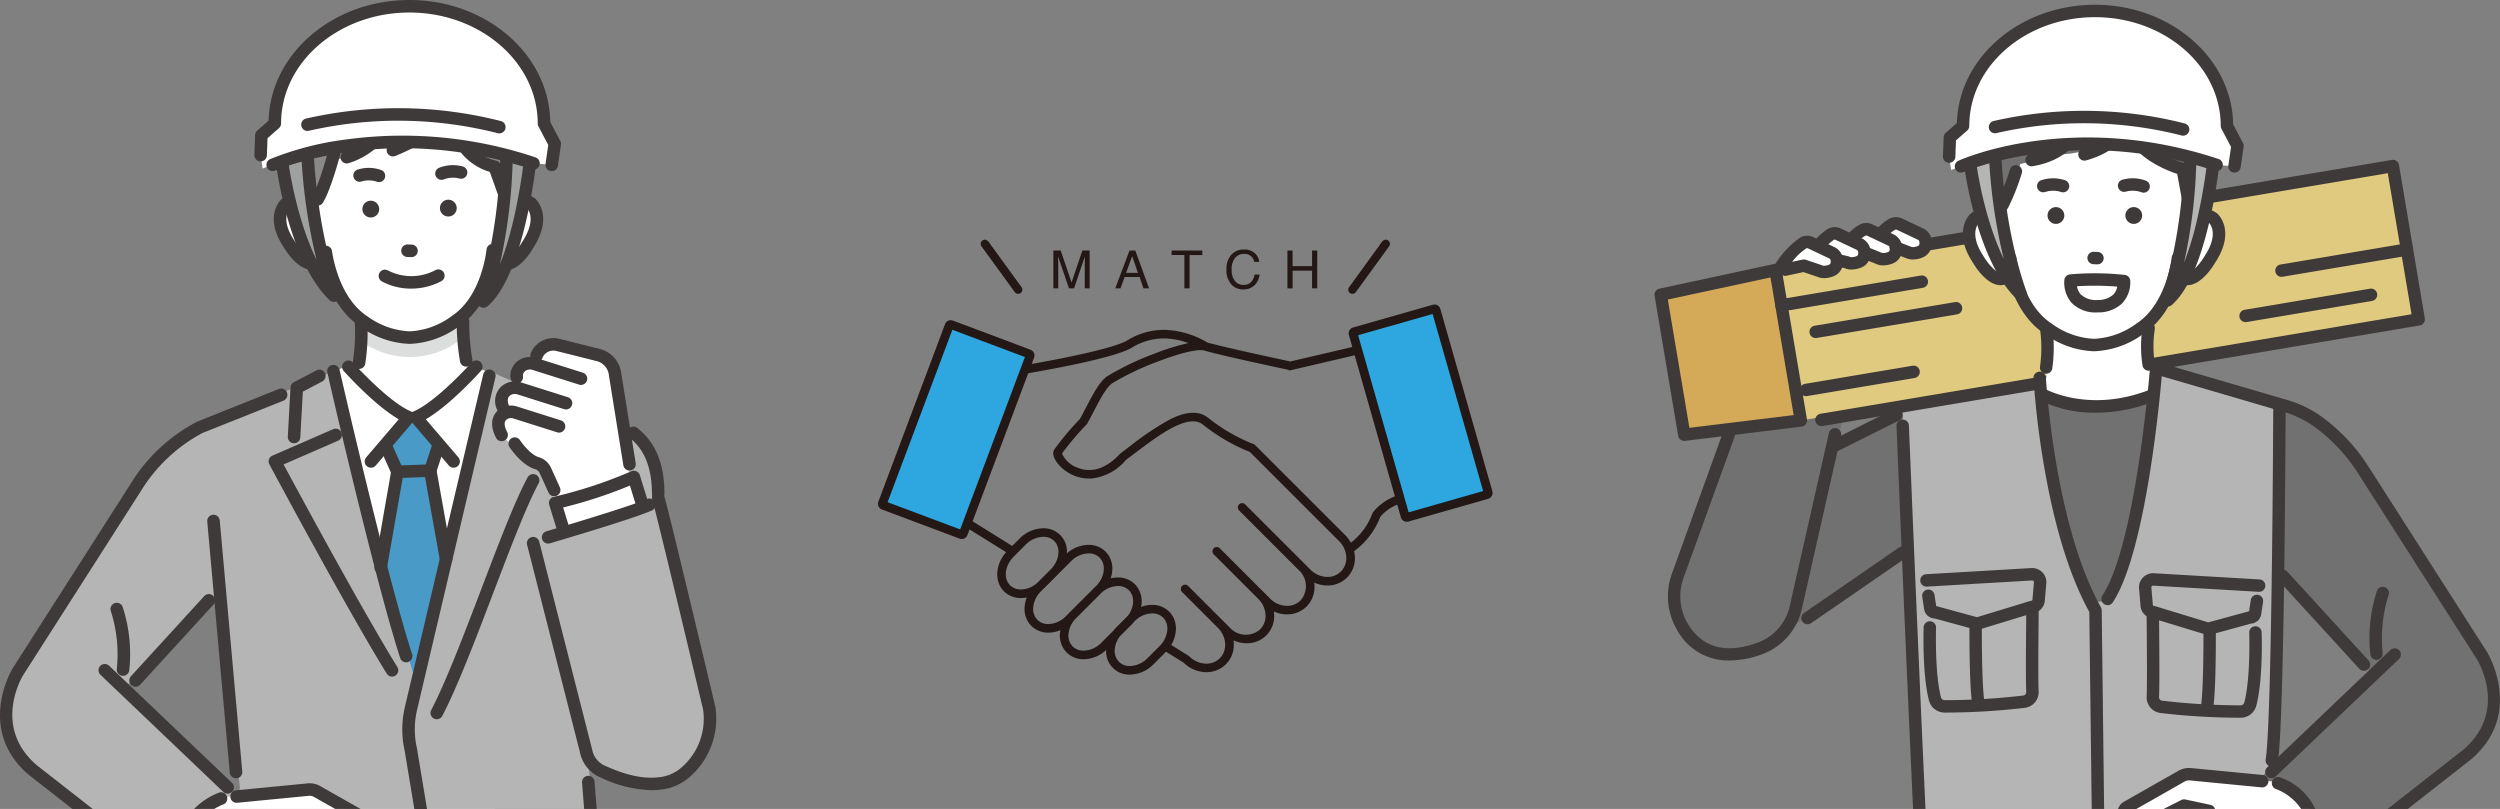 <svg xmlns="http://www.w3.org/2000/svg" xmlns:xlink="http://www.w3.org/1999/xlink" width="416.911" height="134.906" viewBox="0 0 416.911 134.906">
  <rect x="0" y="0" width="416.911" height="134.906" fill="#808080" stroke="none"/>
  <defs>
    <clipPath id="clip-path">
      <rect id="長方形_446" data-name="長方形 446" width="102.491" height="72.528" fill="none"/>
    </clipPath>
    <clipPath id="clip-path-2">
      <rect id="長方形_4847" data-name="長方形 4847" width="119.42" height="134.906" fill="none"/>
    </clipPath>
    <clipPath id="clip-path-3">
      <rect id="長方形_4846" data-name="長方形 4846" width="141" height="134.112" fill="none"/>
    </clipPath>
  </defs>
  <g id="グループ_5312" data-name="グループ 5312" transform="translate(1910.42 4832.906)">
    <g id="グループ_5126" data-name="グループ 5126" transform="translate(-1764 -4792.935)">
      <g id="グループ_416" data-name="グループ 416" clip-path="url(#clip-path)">
        <path id="パス_3880" data-name="パス 3880" d="M60.159,1.293c-.441-.491-.82-1.622-1.652-1.2a.709.709,0,0,0-.252.962L63.8,8.688a.724.724,0,0,0,.962.253.709.709,0,0,0,.252-.963L60.159,1.293" transform="translate(-41.036 0)" fill="#231815"/>
        <path id="パス_3881" data-name="パス 3881" d="M271.355,1.293c.441-.491.82-1.622,1.652-1.2a.709.709,0,0,1,.252.962l-5.546,7.633a.724.724,0,0,1-.962.253.709.709,0,0,1-.252-.963l4.856-6.684" transform="translate(-187.986 0)" fill="#231815"/>
        <path id="パス_3882" data-name="パス 3882" d="M99.349,6.14h1.224l1.814,5.335,1.8-5.335H105.4v6.31h-.816V8.726q0-.193.009-.64t.009-.958l-1.8,5.322h-.847l-1.818-5.322v.193q0,.232.013.706t.013.7V12.45h-.816Z" transform="translate(-70.107 -4.333)" fill="#231815"/>
        <path id="パス_3883" data-name="パス 3883" d="M136.808,6.14h.966l2.289,6.309h-.936l-.64-1.89h-2.5l-.683,1.89h-.876Zm1.4,3.724-.958-2.787-1.018,2.787Z" transform="translate(-94.864 -4.333)" fill="#231815"/>
        <path id="パス_3884" data-name="パス 3884" d="M171.479,6.14v.752h-2.126v5.558h-.863V6.891h-2.126V6.14Z" transform="translate(-117.396 -4.332)" fill="#231815"/>
        <path id="パス_3885" data-name="パス 3885" d="M202.15,6.187a2.239,2.239,0,0,1,.726,1.435h-.833A1.587,1.587,0,0,0,200.322,6.3a1.855,1.855,0,0,0-1.478.655,3.03,3.03,0,0,0-.563,2.01,2.959,2.959,0,0,0,.509,1.8,1.763,1.763,0,0,0,1.517.69,1.594,1.594,0,0,0,1.413-.726,2.784,2.784,0,0,0,.384-1h.833a2.864,2.864,0,0,1-.73,1.671,2.584,2.584,0,0,1-2,.811,2.626,2.626,0,0,1-1.825-.666,3.5,3.5,0,0,1-.972-2.721,3.5,3.5,0,0,1,.73-2.291,2.654,2.654,0,0,1,2.178-.972,2.538,2.538,0,0,1,1.838.632" transform="translate(-139.301 -3.92)" fill="#231815"/>
        <path id="パス_3886" data-name="パス 3886" d="M231.978,6.14h.863V8.747h3.243V6.14h.863v6.31h-.863V9.5h-3.243v2.951h-.863Z" transform="translate(-163.699 -4.332)" fill="#231815"/>
        <path id="パス_3887" data-name="パス 3887" d="M105.347,72.145,97.333,43.98a.716.716,0,0,0-.884-.492L85.442,46.621a.715.715,0,0,0-.492.884l.27.95-10.8,2.522c-.464-.1-10.985-2.337-13.853-3.166A14.78,14.78,0,0,0,53.34,45.7a11.744,11.744,0,0,0-6.1,1.754c-2.213,1.327-10.846,3.056-16.775,4.079a.715.715,0,0,0-.46-.61L19.294,46.891a.715.715,0,0,0-.921.418L8.056,74.714a.715.715,0,0,0,.418.922l10.711,4.032a.714.714,0,0,0,.922-.417l.235-.624,6.675,4.156c-1.808,2.032-1.991,4.892-.36,6.523A3.97,3.97,0,0,0,29.5,90.43a4.946,4.946,0,0,0,.97-.1,5.315,5.315,0,0,0-.347,1.4,4.023,4.023,0,0,0,1.1,3.345,3.971,3.971,0,0,0,2.84,1.124h0a5.2,5.2,0,0,0,2.009-.419c-.024.129-.044.259-.058.389a4.022,4.022,0,0,0,1.1,3.344,3.97,3.97,0,0,0,2.841,1.124h0A5.639,5.639,0,0,0,43.7,99.091a3.851,3.851,0,0,0,3.961,4.106h0a5.688,5.688,0,0,0,3.951-1.735L53.6,99.473c.029-.029.057-.059.085-.089h0l2.953,1.839a5.471,5.471,0,0,0,3.769,1.569,4.571,4.571,0,0,0,3.263-1.32,4.489,4.489,0,0,0,1.266-2.527,5.012,5.012,0,0,0,.047-.992c-.008-.158-.024-.316-.046-.472h0a5.284,5.284,0,0,0,2.2.489,4.511,4.511,0,0,0,4.575-4.836c-.008-.158-.024-.315-.046-.471a5.288,5.288,0,0,0,1.945.483c.088,0,.175.007.262.007a4.544,4.544,0,0,0,3.257-1.32,4.648,4.648,0,0,0,1.264-3.99,5.287,5.287,0,0,0,1.949.484c.087,0,.174.007.261.006a4.515,4.515,0,0,0,4.57-4.838,5.182,5.182,0,0,0-.122-.881h0a12.831,12.831,0,0,0,4.372-5.742A7.141,7.141,0,0,1,92.687,74.7l.275.969a.716.716,0,0,0,.688.52.7.7,0,0,0,.2-.027l11.009-3.132a.715.715,0,0,0,.492-.884M29.5,89a2.516,2.516,0,0,1-1.828-.705c-1.146-1.146-.872-3.285.611-4.768l1.989-1.989a4.254,4.254,0,0,1,2.941-1.316,2.514,2.514,0,0,1,1.827.7c1.1,1.1.892,3.1-.429,4.575l-2.366,2.366A4.19,4.19,0,0,1,29.5,89M37,93.45a4.252,4.252,0,0,1-2.94,1.316,2.519,2.519,0,0,1-1.828-.705,2.62,2.62,0,0,1-.686-2.183,4.359,4.359,0,0,1,1.3-2.585l.381-.381q.117-.105.228-.216l1.989-1.989q.109-.109.21-.221L37.833,84.3a4.254,4.254,0,0,1,2.94-1.315,2.519,2.519,0,0,1,1.83.706c1.146,1.146.872,3.285-.611,4.767l-.052.052c-.078.071-.155.144-.231.219L37.716,92.72c-.072.073-.142.147-.211.223Zm5.888,4.439A4.251,4.251,0,0,1,39.946,99.2h0a2.518,2.518,0,0,1-1.829-.7,2.621,2.621,0,0,1-.686-2.182,4.3,4.3,0,0,1,1.111-2.388l4.376-4.376a4.189,4.189,0,0,1,2.744-1.131,2.517,2.517,0,0,1,1.828.7c1.024,1.024.913,2.84-.179,4.273L45.43,95.282a6.3,6.3,0,0,0-.5.563Zm11-2.013a4.36,4.36,0,0,1-1.3,2.586L50.6,100.451a4.252,4.252,0,0,1-2.939,1.315h0a2.518,2.518,0,0,1-1.829-.706,2.621,2.621,0,0,1-.686-2.182,4.2,4.2,0,0,1,.863-2.089l1.882-1.882a6.341,6.341,0,0,0,.493-.556l.047-.047a4.255,4.255,0,0,1,2.94-1.316,2.517,2.517,0,0,1,1.828.705,2.621,2.621,0,0,1,.686,2.183m28.963-9.869a3.154,3.154,0,0,1-2.434.9A4.031,4.031,0,0,1,77.779,85.7l-3.786-3.786a.724.724,0,0,0-.06-.053l-7.05-7.05a.715.715,0,1,0-1.012,1.012l9.937,9.936a3.609,3.609,0,0,1,.31,5.069,3.158,3.158,0,0,1-2.434.9,4.032,4.032,0,0,1-2.635-1.205l-1.394-1.394a.772.772,0,0,0-.062-.055l-6.942-6.942a.715.715,0,0,0-1.012,1.012l7.438,7.438a4.029,4.029,0,0,1,1.2,2.635,3.159,3.159,0,0,1-.9,2.435,3.609,3.609,0,0,1-5.069-.309l-1.743-1.743a.646.646,0,0,0-.056-.051l-5.136-5.136a.715.715,0,0,0-1.012,1.012l5.977,5.977a4.146,4.146,0,0,1,1.05,1.74,3.786,3.786,0,0,1,.155.895,3.487,3.487,0,0,1-.06.857,3.057,3.057,0,0,1-.836,1.578,3.15,3.15,0,0,1-2.251.9,4.038,4.038,0,0,1-2.818-1.21.708.708,0,0,0-.127-.1l-2.9-1.808h0a5.5,5.5,0,0,0,.752-2.218,4.024,4.024,0,0,0-1.1-3.345,3.97,3.97,0,0,0-2.84-1.124,5.156,5.156,0,0,0-1.847.354,4.142,4.142,0,0,0-1.022-3.8,3.968,3.968,0,0,0-2.84-1.124,4.989,4.989,0,0,0-1.2.149,5.26,5.26,0,0,0,.247-1.12,4.023,4.023,0,0,0-1.1-3.344,3.972,3.972,0,0,0-2.841-1.125,5.6,5.6,0,0,0-3.612,1.42,3.846,3.846,0,0,0-3.952-4.181,5.691,5.691,0,0,0-3.952,1.735l-1.989,1.989.777-.777-7.189-4.476,9.107-24.193c4.448-.757,15.236-2.719,18.015-4.386a10.194,10.194,0,0,1,5.363-1.551,11.719,11.719,0,0,1,4.071.779,37.577,37.577,0,0,0-5.574,1.732,45.909,45.909,0,0,0-7.979,3.817c-1.267.9-2.33,2.945-3.456,5.1-.35.672-.712,1.367-1.078,2.019a45.5,45.5,0,0,0-4.256,5.07c-.591.96.417,2.462,1.717,3.45a6.766,6.766,0,0,0,4.081,1.4q.2,0,.4-.012a8.7,8.7,0,0,0,5.754-3.1c.444-.331.893-.671,1.368-1.03,4.013-3.04,9.007-6.824,11.458-4.855a31,31,0,0,0,7.834,4.564L82.539,80.937a4.027,4.027,0,0,1,1.205,2.635,3.157,3.157,0,0,1-.9,2.434M88.2,76.12a.707.707,0,0,0-.112.225A10.881,10.881,0,0,1,84.512,81.2v0a5.7,5.7,0,0,0-.962-1.28L70.715,67.089l-2.253-2.253a30.282,30.282,0,0,1-2.974-1.351,28.963,28.963,0,0,1-4.75-3.09c-1.526-1.226-3.62-1.146-6.4.245a47.663,47.663,0,0,0-6.815,4.585c-.491.372-.955.723-1.41,1.062a.729.729,0,0,0-.1.088c-2.884,3.112-5.436,2.981-7.069,2.323a4.49,4.49,0,0,1-2.614-2.366,44.922,44.922,0,0,1,4.1-4.838.714.714,0,0,0,.1-.136c.391-.693.772-1.425,1.141-2.133,1-1.916,2.031-3.9,3.019-4.6a44.59,44.59,0,0,1,7.66-3.645c3.78-1.45,6.674-2.129,7.741-1.815,2.86.841,13.592,3.121,14.047,3.217v.063a.716.716,0,0,0,.311,0l11.164-2.607,6.682,23.485a8.508,8.508,0,0,0-4.092,2.8" transform="translate(-5.653 -30.668)" fill="#231815"/>
        <path id="パス_3888" data-name="パス 3888" d="M15.625,83.119,2.686,78.261a.285.285,0,0,1-.166-.366L13.633,48.3A.285.285,0,0,1,14,48.134l12.939,4.859a.285.285,0,0,1,.166.367L15.991,82.953a.284.284,0,0,1-.366.166" transform="translate(-1.765 -33.953)" fill="#2ea7e0"/>
        <path id="パス_3889" data-name="パス 3889" d="M13.96,82.11a1.019,1.019,0,0,1-.359-.066L.662,77.186a1.021,1.021,0,0,1-.6-1.314L11.179,46.278a1.023,1.023,0,0,1,1.314-.6L25.431,50.54a1.02,1.02,0,0,1,.6,1.314L14.915,81.448a1.022,1.022,0,0,1-.955.662m.157-1.444h0M1.6,75.967,13.7,80.508l10.8-28.749L12.4,47.218Z" transform="translate(0 -32.19)" fill="#231815"/>
        <path id="パス_3890" data-name="パス 3890" d="M291.486,70.186,278.2,73.977a.284.284,0,0,1-.351-.2l-8.671-30.4a.284.284,0,0,1,.2-.351l13.291-3.791a.284.284,0,0,1,.351.2l8.671,30.4a.284.284,0,0,1-.2.351" transform="translate(-189.937 -27.682)" fill="#2ea7e0"/>
        <path id="パス_3891" data-name="パス 3891" d="M276.352,72.959a1.021,1.021,0,0,1-.98-.741l-8.671-30.4a1.022,1.022,0,0,1,.7-1.261l13.291-3.791a1.02,1.02,0,0,1,1.261.7l8.671,30.4a1.022,1.022,0,0,1-.7,1.261h0L276.634,72.92a1.036,1.036,0,0,1-.281.039m-8.112-31.11,8.424,29.531,12.422-3.543-8.424-29.531Z" transform="translate(-188.174 -25.917)" fill="#231815"/>
      </g>
    </g>
    <g id="グループ_5311" data-name="グループ 5311" transform="translate(-1910.42 -4832.906)">
      <path id="パス_14387" data-name="パス 14387" d="M96.548,108.831l3.321,72.592h24.62V109.011l-3.779-1.471-9.441,1.881-10.233-2.328Z" transform="translate(-41.937 -46.517)" fill="#fff"/>
      <path id="パス_14388" data-name="パス 14388" d="M94.988,161.533,80.252,109.868l-21.221,8.918,6.618,60.073-.473,3.6h59.245l-.675-8.15,1.943-56.7-18.336-8.126Z" transform="translate(-25.641 -47.555)" fill="#b5b5b6"/>
      <path id="パス_14389" data-name="パス 14389" d="M103.858,84.222l.329,8.965-3.672,11.225L116.33,114.6l6.713-16.373-1.9-3.964V82.27Z" transform="translate(-43.66 -35.735)" fill="#fff"/>
      <g id="グループ_5310" data-name="グループ 5310">
        <g id="グループ_5309" data-name="グループ 5309" clip-path="url(#clip-path-2)">
          <path id="パス_14390" data-name="パス 14390" d="M125.25,48.986c-1.857-2.286-3.271-1.529-3.271-1.529l-2.019-10.1-7.236-3.846-8.3.107-1.135.015-8.3.107-7.134,4.032.174,10.618s-2.362-2.132-4.159.2c0,0-2.323,6.683,4.564,11.317,0,0,1.865-.469,2.312-1.282,0,0,3.449,12.506,13.581,11.825,10.147.419,13.419-11.966,13.419-11.966.468.8,2.2,1.016,2.2,1.016,7.382-4.767,5.3-10.511,5.3-10.511" transform="translate(-36.27 -14.555)" fill="#fff"/>
          <path id="パス_14391" data-name="パス 14391" d="M94.411,16.72s-15.334,2-8.393,20.849l.972,2.613,1.735.351,3.97-8.761s4.868-1.183,6.409-2.587l3.786,1s6.705-3.5,7.8-5.028l2.234,2.488s2.928,4.967,6.135,5.3l2.54,6.7h2.134v-5.9l.408-5.119s-1.947-13.113-12.682-16c0,0-9.526-2.8-14.164,2.188Z" transform="translate(-36.58 -5.144)" fill="#898989"/>
          <path id="パス_14392" data-name="パス 14392" d="M39.148,183.352,21.03,165.823,37.836,149.4l7.875-31.908-12.836,4.93-6.215,5.177L2.481,163.19c-3.959,6.619.386,14.217.386,14.217l11.014,8.532H37.943Z" transform="translate(-0.355 -51.032)" fill="#b5b5b6"/>
          <path id="パス_14393" data-name="パス 14393" d="M175.329,123.848s5.492,3.222,7.061,6.794l.629,4.324,1.437,17.972-15.226-.36Z" transform="translate(-73.508 -53.795)" fill="#b5b5b6"/>
          <path id="パス_14394" data-name="パス 14394" d="M106.425,94.087s10.265,5.4,16.121-.648l.027,4.116a13.762,13.762,0,0,1-15.381.426Z" transform="translate(-46.227 -40.587)" fill="#dcdddd"/>
          <path id="パス_14395" data-name="パス 14395" d="M109.167,88.552a14.79,14.79,0,0,1-8.082-2.821c-5.8-3.743-6.819-12.012-6.859-12.363a1.045,1.045,0,1,1,2.076-.239c.009.075.955,7.672,5.945,10.865.025.016.05.034.074.052a12.74,12.74,0,0,0,7.029,2.415,12.82,12.82,0,0,0,6.981-2.6c.023-.019.048-.037.071-.053,4.906-3.32,5.655-10.939,5.663-11.016a1.045,1.045,0,0,1,2.081.187c-.031.352-.834,8.645-6.538,12.536a14.713,14.713,0,0,1-8.231,3.032l-.21,0" transform="translate(-40.925 -31.207)" fill="#3e3a39"/>
          <path id="パス_14396" data-name="パス 14396" d="M129.366,51.151a1.043,1.043,0,0,1-.466-1.98,6.209,6.209,0,0,1,3.936-.268,1.045,1.045,0,1,1-.469,2.036,4.251,4.251,0,0,0-2.565.117,1.046,1.046,0,0,1-.436.1" transform="translate(-55.736 -21.161)" fill="#3e3a39"/>
          <path id="パス_14397" data-name="パス 14397" d="M108.436,51.872a1.052,1.052,0,0,1-.406-.082,4.252,4.252,0,0,0-2.566,0,1.045,1.045,0,0,1-.557-2.014,6.211,6.211,0,0,1,3.945.1,1.045,1.045,0,0,1-.416,2" transform="translate(-45.235 -21.505)" fill="#3e3a39"/>
          <path id="パス_14398" data-name="パス 14398" d="M117.091,82.645a10.333,10.333,0,0,1-4.939-1.219,1.045,1.045,0,0,1,1.065-1.8,8.534,8.534,0,0,0,7.88-.064,1.045,1.045,0,1,1,.95,1.861,10.794,10.794,0,0,1-4.955,1.22" transform="translate(-48.493 -34.51)" fill="#3e3a39"/>
          <path id="パス_14399" data-name="パス 14399" d="M131.133,61.685h0a1.4,1.4,0,1,1,1.378-1.414,1.4,1.4,0,0,1-1.378,1.414" transform="translate(-56.346 -25.581)" fill="#3e3a39"/>
          <path id="パス_14400" data-name="パス 14400" d="M108.272,61.98h0a1.4,1.4,0,1,1,1.378-1.414,1.4,1.4,0,0,1-1.378,1.414" transform="translate(-46.416 -25.71)" fill="#3e3a39"/>
          <path id="パス_14401" data-name="パス 14401" d="M120.043,74.183h-.032l-.648-.019a1.045,1.045,0,1,1,.063-2.088l.648.019a1.045,1.045,0,0,1-.031,2.089" transform="translate(-51.407 -31.307)" fill="#3e3a39"/>
          <path id="パス_14402" data-name="パス 14402" d="M92.831,51.951a1.045,1.045,0,0,1-.889-1.592c1.109-1.8,2.561-7.044,3.027-8.912A1.045,1.045,0,1,1,97,41.953c-.072.287-1.77,7.053-3.276,9.5a1.044,1.044,0,0,1-.891.5" transform="translate(-39.869 -17.659)" fill="#3e3a39"/>
          <path id="パス_14403" data-name="パス 14403" d="M147.144,69.91a2.911,2.911,0,0,1-2.415-1.407,1.045,1.045,0,0,1,1.7-1.208c.385.542.651.529.739.525.857-.045,2.169-1.684,2.785-2.778.009-.017.02-.035.03-.051,2.158-3.376,1.018-5.056.719-5.406-1.387-.729-2.084.041-2.268.3a1.039,1.039,0,0,1-1.443.291,1.053,1.053,0,0,1-.293-1.454,3.7,3.7,0,0,1,5.163-.884,1.034,1.034,0,0,1,.169.12c.129.113,3.112,2.817-.27,8.132-.383.678-2.214,3.695-4.48,3.815-.045,0-.092,0-.14,0" transform="translate(-62.782 -24.838)" fill="#3e3a39"/>
          <path id="パス_14404" data-name="パス 14404" d="M105.055,101.81a1.061,1.061,0,0,1-.236-.027,1.045,1.045,0,0,1-.782-1.253,32.741,32.741,0,0,0,.3-6.69,1.045,1.045,0,0,1,2.087-.112,34.055,34.055,0,0,1-.347,7.274,1.045,1.045,0,0,1-1.017.809" transform="translate(-45.178 -40.283)" fill="#3e3a39"/>
          <path id="パス_14405" data-name="パス 14405" d="M136.235,101.425a1.045,1.045,0,0,1-1.017-.809,37.126,37.126,0,0,1-.557-6.841,1.045,1.045,0,0,1,2.089.018,35.776,35.776,0,0,0,.5,6.353,1.045,1.045,0,0,1-.782,1.253,1.06,1.06,0,0,1-.236.027" transform="translate(-58.492 -40.283)" fill="#3e3a39"/>
          <path id="パス_14406" data-name="パス 14406" d="M87.053,69.891h-.071c-2.253-.061-4.148-3-4.547-3.665-3.5-5.182-.6-7.941-.475-8.056a1.045,1.045,0,0,1,.166-.124,3.683,3.683,0,0,1,5.152.746A1.045,1.045,0,0,1,85.572,60c-.19-.253-.9-.989-2.247-.233-.266.325-1.38,2.012.857,5.314l.033.051c.637,1.064,1.976,2.651,2.824,2.673.085,0,.347.008.712-.535a1.045,1.045,0,1,1,1.735,1.165,2.88,2.88,0,0,1-2.433,1.459" transform="translate(-35.06 -24.904)" fill="#3e3a39"/>
          <path id="パス_14407" data-name="パス 14407" d="M115.04,40.2a1.045,1.045,0,0,1-.387-2.016c5.848-2.328,8.117-5.245,8.139-5.275a1.045,1.045,0,0,1,1.671,1.255c-.1.137-2.588,3.394-9.038,5.962a1.046,1.046,0,0,1-.386.074" transform="translate(-49.515 -14.115)" fill="#3e3a39"/>
          <path id="パス_14408" data-name="パス 14408" d="M101.438,41.822a1.045,1.045,0,0,1-.294-2.048,10.9,10.9,0,0,0,6.51-5.609,1.045,1.045,0,1,1,1.922.821,12.944,12.944,0,0,1-7.843,6.793,1.046,1.046,0,0,1-.295.042" transform="translate(-43.607 -14.564)" fill="#3e3a39"/>
          <path id="パス_14409" data-name="パス 14409" d="M141.962,49.944a1.045,1.045,0,0,1-.984-.693l-1.471-4.11a9.771,9.771,0,0,1-6.327-5.833,1.045,1.045,0,0,1,1.979-.672,7.652,7.652,0,0,0,5.382,4.617,1.044,1.044,0,0,1,.748.666l1.656,4.63a1.045,1.045,0,0,1-.984,1.4" transform="translate(-57.825 -16.474)" fill="#3e3a39"/>
          <path id="パス_14410" data-name="パス 14410" d="M190.048,137.975A1.045,1.045,0,0,1,189,136.931c0-6.337-2.755-8.538-3.793-9.367a1.045,1.045,0,0,1,1.3-1.632c1.965,1.57,4.578,4.419,4.578,11a1.044,1.044,0,0,1-1.045,1.045" transform="translate(-80.278 -54.601)" fill="#3e3a39"/>
          <path id="パス_14411" data-name="パス 14411" d="M173.682,229.658a1.045,1.045,0,0,0-2.083.163c.005.064.137,1.739.347,4.422h2.1c-.218-2.778-.355-4.52-.36-4.585" transform="translate(-74.535 -99.337)" fill="#3e3a39"/>
          <path id="パス_14412" data-name="パス 14412" d="M76.778,232.137l-13.541,1.6-3.237.9-.916,1.1H83.332Z" transform="translate(-25.664 -100.832)" fill="#fff"/>
          <path id="パス_14413" data-name="パス 14413" d="M168.821,123.5l-3.044-19.851-10.029-2.081a2.974,2.974,0,0,0-2.675,3.1s-3.188-.1-3.067,4.13c0,0-3.027-.32-1.761,3.88a2.843,2.843,0,0,0-.756,3.974l2.533,2.6,4.75,3.3,1.652,5.434s9.395,1.713,12.4-4.486" transform="translate(-63.835 -44.118)" fill="#fff"/>
          <path id="パス_14414" data-name="パス 14414" d="M177.08,140.127c-5.8,4.763-14.094,5-14.094,5l1.758,6.043a1.491,1.491,0,0,0,1.411,1.308c2.61.045,8.774-.363,12.154-4.871a2.025,2.025,0,0,0,.311-1.769Z" transform="translate(-70.795 -60.866)" fill="#fff"/>
          <path id="パス_14415" data-name="パス 14415" d="M178.192,148.8c.6.458,8.524,33.943,8.524,33.943a11.809,11.809,0,0,1-3.966,10.691,7.709,7.709,0,0,1-3.97,1.814c-4.045.576-7.672-1.01-9.84-1.941a4.733,4.733,0,0,1-2.775-3.478l-8.6-34.485Z" transform="translate(-68.441 -64.632)" fill="#b5b5b6"/>
          <path id="パス_14416" data-name="パス 14416" d="M164.264,149.68a1.046,1.046,0,0,1-1-.738l-1.378-4.482a1.045,1.045,0,0,1,.774-1.328,74.813,74.813,0,0,0,12.907-4.252,1.045,1.045,0,0,1,1.432.643l1.423,4.617a1.045,1.045,0,1,1-2,.615l-1.077-3.494a76.7,76.7,0,0,1-11.137,3.652l1.05,3.414a1.045,1.045,0,0,1-1,1.352" transform="translate(-70.298 -60.284)" fill="#3e3a39"/>
          <path id="パス_14417" data-name="パス 14417" d="M176.048,194.732a21.175,21.175,0,0,1-8.409-2.114l-.08-.035a5.768,5.768,0,0,1-3.383-4.211l-8.809-34.593a1.045,1.045,0,0,1,2.025-.516l8.831,34.688a3.681,3.681,0,0,0,2.16,2.712l.081.035c2.055.882,5.495,2.359,9.2,1.832a6.636,6.636,0,0,0,3.432-1.567,10.717,10.717,0,0,0,3.621-9.722c-.377-1.588-7.772-32.74-8.471-34.951a1.045,1.045,0,0,1,1.993-.63c.736,2.33,8.208,33.819,8.526,35.158l.021.12a12.9,12.9,0,0,1-4.317,11.6,8.722,8.722,0,0,1-4.509,2.06,13.514,13.514,0,0,1-1.911.134" transform="translate(-67.472 -62.952)" fill="#3e3a39"/>
          <path id="パス_14418" data-name="パス 14418" d="M172.9,121.764a1.045,1.045,0,0,1-1.03-.879l-2.462-15.329a2.7,2.7,0,0,0-1.967-2.035l-6.723-1.688a1.994,1.994,0,0,0-1.8.4,1.746,1.746,0,0,0-.528.723,1.045,1.045,0,0,1-1.972-.692,3.8,3.8,0,0,1,1.128-1.608,4.084,4.084,0,0,1,3.679-.855l6.723,1.688a4.8,4.8,0,0,1,3.509,3.658l.008.046,2.466,15.355a1.047,1.047,0,0,1-1.033,1.21" transform="translate(-67.919 -43.297)" fill="#3e3a39"/>
          <path id="パス_14419" data-name="パス 14419" d="M162.262,109.907a1.051,1.051,0,0,1-.315-.049l-7.751-2.451a1.337,1.337,0,0,0-1.3.233,1,1,0,0,0-.31.877,1.045,1.045,0,1,1-2.084.151,3.069,3.069,0,0,1,.976-2.562,3.411,3.411,0,0,1,3.345-.691l7.75,2.451a1.045,1.045,0,0,1-.314,2.041" transform="translate(-65.37 -45.715)" fill="#3e3a39"/>
          <path id="パス_14420" data-name="パス 14420" d="M147.3,117.841a1.045,1.045,0,0,1-.985-.7,3.329,3.329,0,0,1,.7-3.817,3.41,3.41,0,0,1,3.344-.691l7.751,2.451a1.045,1.045,0,1,1-.63,1.992l-7.751-2.451a1.337,1.337,0,0,0-1.3.234c-.147.135-.535.494-.149,1.585a1.045,1.045,0,0,1-.985,1.394" transform="translate(-63.432 -48.852)" fill="#3e3a39"/>
          <path id="パス_14421" data-name="パス 14421" d="M146.674,125.517a1.044,1.044,0,0,1-.928-.564c-1.309-2.523-.381-3.938.289-4.557a3.278,3.278,0,0,1,3.22-.666l7.335,2.319a1.045,1.045,0,0,1-.63,1.992l-7.335-2.319a1.208,1.208,0,0,0-1.171.209c-.413.382-.364,1.075.148,2.06a1.045,1.045,0,0,1-.926,1.526" transform="translate(-63.02 -51.936)" fill="#3e3a39"/>
          <path id="パス_14422" data-name="パス 14422" d="M157.528,138.751a1.045,1.045,0,0,1-.952-.613l-1.486-3.278a1.144,1.144,0,0,0-.723-.614c-2.266-.673-4.108-3.413-4.311-3.724a1.045,1.045,0,0,1,1.749-1.143c.437.666,1.855,2.477,3.157,2.864A3.23,3.23,0,0,1,156.992,134l1.486,3.278a1.045,1.045,0,0,1-.951,1.476" transform="translate(-65.105 -55.992)" fill="#3e3a39"/>
          <path id="パス_14423" data-name="パス 14423" d="M6.09,177.337c-7.384-6.4-2.42-14.671-2.213-15.007L23.6,131.485a26.83,26.83,0,0,1,10.2-9.531l13.471-5.378a1.045,1.045,0,0,0-.775-1.941L33,120.023l-.039.017a28.333,28.333,0,0,0-11.127,10.322L2.109,161.215c-.063.1-6.143,10.134,2.634,17.719l7.327,5.733h3.389Z" transform="translate(0 -49.761)" fill="#3e3a39"/>
          <path id="パス_14424" data-name="パス 14424" d="M39.169,190.585a1.044,1.044,0,0,1-.77-1.75L50.633,175.46a1.045,1.045,0,0,1,1.542,1.41L39.94,190.246a1.042,1.042,0,0,1-.771.339" transform="translate(-16.56 -76.066)" fill="#3e3a39"/>
          <path id="パス_14425" data-name="パス 14425" d="M50.593,217.4a1.041,1.041,0,0,1-.721-.288L29.4,197.595a1.045,1.045,0,1,1,1.441-1.513l20.474,19.512a1.045,1.045,0,0,1-.721,1.8" transform="translate(-12.629 -85.046)" fill="#3e3a39"/>
          <path id="パス_14426" data-name="パス 14426" d="M34.663,189.882a1.077,1.077,0,0,1-.127-.008,1.045,1.045,0,0,1-.911-1.163,23.585,23.585,0,0,0-1-9.632,1.045,1.045,0,0,1,1.965-.71,25.3,25.3,0,0,1,1.11,10.594,1.045,1.045,0,0,1-1.036.919" transform="translate(-14.144 -77.178)" fill="#3e3a39"/>
          <path id="パス_14427" data-name="パス 14427" d="M62.134,235.582a1.045,1.045,0,0,0-.786-1.936,11.587,11.587,0,0,0-4.125,2.714h3.352a11.192,11.192,0,0,1,1.559-.778" transform="translate(-24.856 -101.454)" fill="#3e3a39"/>
          <path id="パス_14428" data-name="パス 14428" d="M82.907,231.394a3.563,3.563,0,0,0-2.175-.437L68.885,232.1a1.045,1.045,0,1,0,.2,2.08l11.861-1.15.028,0a1.469,1.469,0,0,1,.9.179l3.53,2h4.232Z" transform="translate(-29.511 -100.309)" fill="#3e3a39"/>
          <path id="パス_14429" data-name="パス 14429" d="M133.223,31.668a1.018,1.018,0,0,1-.137-.009,1.045,1.045,0,0,1-.9-1.171,15.472,15.472,0,0,0-6.65-15.153l-.046-.029c-9.929-6.565-17.978-.649-18.315-.394a1.045,1.045,0,0,1-1.265-1.663,17.036,17.036,0,0,1,6.151-2.666,18.509,18.509,0,0,1,14.57,2.972,17.663,17.663,0,0,1,7.628,17.2,1.045,1.045,0,0,1-1.035.91" transform="translate(-45.825 -4.411)" fill="#3e3a39"/>
          <path id="パス_14430" data-name="パス 14430" d="M85.448,43.489a1.046,1.046,0,0,1-1.009-.775c-.346-1.3-.717-2.378-1.044-3.334-.283-.826-.528-1.539-.672-2.16-1.351-5.824-.789-10.568,1.671-14.1a13.846,13.846,0,0,1,8.926-5.473,1.045,1.045,0,0,1,.262,2.073,11.913,11.913,0,0,0-7.488,4.616c-2.1,3.025-2.545,7.2-1.337,12.413.12.516.348,1.183.613,1.954.322.939.723,2.107,1.087,3.474a1.046,1.046,0,0,1-1.01,1.314" transform="translate(-35.621 -7.661)" fill="#3e3a39"/>
          <path id="パス_14431" data-name="パス 14431" d="M152.653,57.05l-.06,0a1.044,1.044,0,0,1-.984-1.1l.311-5.449a1.045,1.045,0,1,1,2.086.119l-.311,5.449a1.044,1.044,0,0,1-1.042.985" transform="translate(-65.853 -21.506)" fill="#3e3a39"/>
          <path id="パス_14432" data-name="パス 14432" d="M160.8,154.479a1.045,1.045,0,0,1-.293-2.048c.136-.04,13.657-4.006,16.778-5.392a1.045,1.045,0,0,1,.848,1.909c-3.248,1.443-16.478,5.324-17.04,5.488a1.038,1.038,0,0,1-.294.042" transform="translate(-69.393 -63.829)" fill="#3e3a39"/>
          <path id="パス_14433" data-name="パス 14433" d="M85.894,121.265l-.059,0a1.045,1.045,0,0,1-.985-1.1l.455-8.213a1.046,1.046,0,0,1,.558-.868l3.736-1.959a1.045,1.045,0,1,1,.971,1.85l-3.211,1.684-.423,7.621a1.045,1.045,0,0,1-1.042.987" transform="translate(-36.855 -47.347)" fill="#3e3a39"/>
          <path id="パス_14434" data-name="パス 14434" d="M99.783,167.737a1.044,1.044,0,0,1-.89-.5c-6.654-10.768-19.446-34.657-19.574-34.9a1.045,1.045,0,0,1,.5-1.451l10.136-4.415a1.045,1.045,0,0,1,.835,1.916l-9.1,3.963c2.5,4.65,13.13,24.33,18.974,33.787a1.045,1.045,0,0,1-.888,1.594" transform="translate(-34.4 -54.9)" fill="#3e3a39"/>
          <path id="パス_14435" data-name="パス 14435" d="M127.966,180.66a1.045,1.045,0,0,1-.926-1.527c2.479-4.765,5.489-12.661,8.4-20.3,2.873-7.535,5.586-14.653,7.679-18.512a1.045,1.045,0,0,1,1.837,1c-2.026,3.737-4.716,10.792-7.563,18.26-2.932,7.692-5.965,15.645-8.5,20.517a1.044,1.044,0,0,1-.928.563" transform="translate(-55.13 -60.714)" fill="#3e3a39"/>
          <path id="パス_14436" data-name="パス 14436" d="M65.893,195.71a1.045,1.045,0,0,1-1.04-.951L61.1,152.9a1.045,1.045,0,0,1,2.082-.187l3.757,41.863a1.045,1.045,0,0,1-.947,1.134c-.032,0-.063,0-.094,0" transform="translate(-26.536 -65.918)" fill="#3e3a39"/>
          <path id="パス_14437" data-name="パス 14437" d="M116.478,123.889l-3.922,4.588,2.47,4.186-2.789,14.869,5.862,20.242,5.042-21.225L120.5,132.274l1.745-4.044-3.747-4.383Z" transform="translate(-48.752 -53.795)" fill="#499ac7"/>
          <path id="パス_14438" data-name="パス 14438" d="M105.656,124.152a1.045,1.045,0,0,1-.794-1.723l5.431-6.352c-4.064-2.345-8.976-7.82-9.2-8.076a1.045,1.045,0,0,1,1.559-1.391c.059.066,5.918,6.6,9.706,8.169a1.044,1.044,0,0,1,.393,1.644l-6.3,7.365a1.043,1.043,0,0,1-.795.366" transform="translate(-43.794 -46.156)" fill="#3e3a39"/>
          <path id="パス_14439" data-name="パス 14439" d="M128.094,124.152a1.043,1.043,0,0,1-.795-.366l-6.3-7.365a1.045,1.045,0,0,1,.394-1.644c3.788-1.572,9.647-8.1,9.706-8.169A1.045,1.045,0,0,1,132.661,108c-.229.256-5.141,5.731-9.2,8.076l5.431,6.352a1.045,1.045,0,0,1-.794,1.724" transform="translate(-52.45 -46.156)" fill="#3e3a39"/>
          <path id="パス_14440" data-name="パス 14440" d="M114.909,136.08a1.045,1.045,0,0,1-.954-.619l-1.895-4.241a1.045,1.045,0,1,1,1.908-.852l1.608,3.6,4.042-.146,1.1-3.353a1.045,1.045,0,0,1,1.985.653l-1.332,4.044a1.044,1.044,0,0,1-.954.717l-5.474.2h-.038" transform="translate(-48.635 -56.358)" fill="#3e3a39"/>
          <path id="パス_14441" data-name="パス 14441" d="M111.437,155.312a1.046,1.046,0,0,1-1.031-1.225l2.789-15.975a1.045,1.045,0,0,1,2.058.359l-2.789,15.975a1.045,1.045,0,0,1-1.028.865" transform="translate(-47.95 -59.615)" fill="#3e3a39"/>
          <path id="パス_14442" data-name="パス 14442" d="M128.682,153.763a1.045,1.045,0,0,1-1.027-.861l-2.642-14.774a1.045,1.045,0,0,1,2.057-.368l2.642,14.774a1.045,1.045,0,0,1-.844,1.213,1.08,1.08,0,0,1-.185.016" transform="translate(-54.294 -59.464)" fill="#3e3a39"/>
          <path id="パス_14443" data-name="パス 14443" d="M109.629,157.206a1.046,1.046,0,0,1-.994-.725c-4.383-13.619-12.061-47.232-12.138-47.57a1.045,1.045,0,1,1,2.037-.464c.077.337,7.735,33.861,12.09,47.395a1.045,1.045,0,0,1-.995,1.365" transform="translate(-41.903 -46.752)" fill="#3e3a39"/>
          <path id="パス_14444" data-name="パス 14444" d="M121.056,172.156c0-.021-.007-.041-.012-.062a14.138,14.138,0,0,1,.031-6.382l13.054-55.425a1.045,1.045,0,1,0-2.033-.479l-13.054,55.423a16.254,16.254,0,0,0-.042,7.3l1.61,9.726h2.118Z" transform="translate(-51.518 -47.347)" fill="#3e3a39"/>
          <path id="パス_14445" data-name="パス 14445" d="M86.038,56.471A1.045,1.045,0,0,1,85.166,56,11.066,11.066,0,0,1,83.5,51.745a1.045,1.045,0,1,1,2.059-.357,8.976,8.976,0,0,0,1.346,3.46,1.045,1.045,0,0,1-.871,1.622" transform="translate(-36.264 -21.945)" fill="#3e3a39"/>
          <path id="パス_14446" data-name="パス 14446" d="M86.465,27.2a1.045,1.045,0,0,1-.953-1.472,20.253,20.253,0,0,1,6.231-7.35c3.971-2.869,10.831-5.4,20.952-1.136a1.045,1.045,0,1,1-.811,1.926c-7.408-3.117-13.773-2.813-18.918.9a18.325,18.325,0,0,0-5.548,6.511,1.044,1.044,0,0,1-.954.618" transform="translate(-37.104 -6.503)" fill="#3e3a39"/>
          <path id="パス_14447" data-name="パス 14447" d="M153.477,55.473a1.047,1.047,0,0,1-1.028-1.24,37.2,37.2,0,0,0,.522-3.721,1.045,1.045,0,0,1,2.082.179,39.244,39.244,0,0,1-.55,3.932,1.045,1.045,0,0,1-1.025.85" transform="translate(-66.21 -21.526)" fill="#3e3a39"/>
          <path id="パス_14448" data-name="パス 14448" d="M83.609,46.283,87.9,45.2s1,19.195,4.108,23.736c0,0-6.748-2.374-8.4-22.656" transform="translate(-36.317 -19.635)" fill="#9fa0a0"/>
          <path id="パス_14449" data-name="パス 14449" d="M149.576,45.99l-3.9-.787s-1.812,20.169-4.924,24.71c0,0,7.18-3.641,8.829-23.923" transform="translate(-61.136 -19.635)" fill="#9fa0a0"/>
          <path id="パス_14450" data-name="パス 14450" d="M91.055,69.286a1.043,1.043,0,0,1-.723-.29c-6.7-6.427-8.818-21.8-8.9-22.45A1.045,1.045,0,0,1,83.5,46.27c.016.118,1.256,9.131,4.648,15.971A92.822,92.822,0,0,1,85.61,44.694a1.045,1.045,0,0,1,2.087-.106c.708,13.988,4.293,23.176,4.329,23.267a1.045,1.045,0,0,1-.971,1.43" transform="translate(-35.365 -18.937)" fill="#3e3a39"/>
          <path id="パス_14451" data-name="パス 14451" d="M141.748,70.41a1.045,1.045,0,0,1-.991-1.375,88.481,88.481,0,0,0,3.784-24.057,1.045,1.045,0,0,1,1.045-1.035h.01A1.045,1.045,0,0,1,146.63,45a89.1,89.1,0,0,1-2.157,18.173c2.863-7,3.985-17.175,4-17.311a1.045,1.045,0,0,1,2.078.222c-.083.77-2.085,18.9-8.123,24.077a1.045,1.045,0,0,1-.68.251" transform="translate(-61.117 -19.087)" fill="#3e3a39"/>
          <path id="パス_14452" data-name="パス 14452" d="M125.385,28.288l.5-3.5-1.792-3.4c0-10.8-10.049-19.548-22.444-19.548S79.207,10.6,79.207,21.394l-2.247,1.967-.118,3.252.33,2.3a66.014,66.014,0,0,1,25.656-4.458s12.047-.314,19.529,3.586Z" transform="translate(-33.378 -0.802)" fill="#fff"/>
          <path id="パス_14453" data-name="パス 14453" d="M79.6,45.9a1.045,1.045,0,0,1-.43-2,50.7,50.7,0,0,1,12.762-3.286,69.711,69.711,0,0,1,31.5,3,1.045,1.045,0,0,1-.659,1.983c-24.021-7.976-42.561.129-42.746.212a1.045,1.045,0,0,1-.428.092" transform="translate(-34.12 -17.367)" fill="#3e3a39"/>
          <path id="パス_14454" data-name="パス 14454" d="M121.853,36.1a1.049,1.049,0,0,1-.269-.035,67.109,67.109,0,0,0-31.479-.407,1.045,1.045,0,1,1-.467-2.037,69.244,69.244,0,0,1,32.481.424,1.045,1.045,0,0,1-.267,2.055" transform="translate(-38.583 -13.853)" fill="#3e3a39"/>
          <path id="パス_14455" data-name="パス 14455" d="M124.583,28.532a1.045,1.045,0,0,1-1.036-1.194l.456-3.16-1.634-3.1a1.047,1.047,0,0,1-.12-.488c0-10.2-9.6-18.5-21.4-18.5s-21.4,8.3-21.4,18.5a1.044,1.044,0,0,1-.356.786l-1.907,1.67-.1,2.8A1.045,1.045,0,1,1,75,25.774l.117-3.252a1.047,1.047,0,0,1,.356-.748l1.9-1.661C77.658,8.979,88.08,0,100.849,0c12.852,0,23.327,9.1,23.487,20.331l1.674,3.173a1.043,1.043,0,0,1,.11.636l-.5,3.5a1.045,1.045,0,0,1-1.033.9" transform="translate(-32.576)" fill="#3e3a39"/>
        </g>
      </g>
    </g>
    <g id="グループ_5308" data-name="グループ 5308" transform="translate(-1634.509 -4832.112)">
      <g id="グループ_5307" data-name="グループ 5307" clip-path="url(#clip-path-3)">
        <path id="パス_14313" data-name="パス 14313" d="M16.219,119.91,6.134,147.294s-.567,11.342,9,11.87c0,0,6.54,1.676,10.532-6.4l9.076-35.635-12.951-1.84Z" transform="translate(-2.683 -50.481)" fill="#727171"/>
        <path id="パス_14314" data-name="パス 14314" d="M31.4,158.489l28.685-19.2.753-22.329L38.408,127.745Z" transform="translate(-13.75 -51.215)" fill="#727171"/>
        <path id="パス_14315" data-name="パス 14315" d="M101.419,115.61l7.312-2.181s8.648,6.743,20.716.675l-6.735,38.7h-9.057Z" transform="translate(-44.41 -49.669)" fill="#727171"/>
        <path id="パス_14316" data-name="パス 14316" d="M135.291,165.234l1.736-51.746-6.288-1.764-7.477-2.039-6.53-1.764c-1.9,19.045-8.924,38.534-8.924,38.534l-2.943-.013c-5.392-7.219-8.675-39.29-8.675-39.29l-22.555,7.5.17,7.88,2.055,42.7.491,15.8h58.817c.073-8.659.122-15.8.122-15.8" transform="translate(-32.244 -46.92)" fill="#b5b5b6"/>
        <rect id="長方形_4845" data-name="長方形 4845" width="105.212" height="25.447" transform="matrix(0.986, -0.166, 0.166, 0.986, 19.388, 44.365)" fill="#e0ca80"/>
        <path id="パス_14317" data-name="パス 14317" d="M45.192,90.409a1.036,1.036,0,0,1-.171-2.057l98.578-16.6-3.961-23.521L40.826,64.87a1.036,1.036,0,0,1-.344-2.043l99.833-16.812a1.036,1.036,0,0,1,1.193.849l4.3,25.564a1.036,1.036,0,0,1-.849,1.193l-99.6,16.772a1.015,1.015,0,0,1-.174.015" transform="translate(-17.348 -20.143)" fill="#3e3a39"/>
        <path id="パス_14318" data-name="パス 14318" d="M25.216,103.781,5.774,106.155,1.843,82.812l19.148-4.124Z" transform="translate(-0.807 -34.456)" fill="#d4aa58"/>
        <path id="パス_14319" data-name="パス 14319" d="M4.966,106.384a1.036,1.036,0,0,1-1.02-.864L.015,82.177a1.035,1.035,0,0,1,.8-1.184l19.148-4.125a1.037,1.037,0,0,1,1.239.84L25.431,102.8a1.036,1.036,0,0,1-.9,1.2L5.092,106.376a1.076,1.076,0,0,1-.126.008M2.222,82.809l3.6,21.391,17.385-2.123L19.342,79.121Z" transform="translate(0 -33.649)" fill="#3e3a39"/>
        <path id="パス_14320" data-name="パス 14320" d="M36.862,86.323a1.036,1.036,0,0,1-.171-2.057L60.1,80.323a1.035,1.035,0,1,1,.344,2.042L37.036,86.308a1.076,1.076,0,0,1-.174.015" transform="translate(-15.689 -35.166)" fill="#3e3a39"/>
        <path id="パス_14321" data-name="パス 14321" d="M47,94.195a1.036,1.036,0,0,1-.171-2.057L70.238,88.2a1.035,1.035,0,1,1,.344,2.042L47.17,94.18a1.075,1.075,0,0,1-.174.015" transform="translate(-20.126 -38.613)" fill="#3e3a39"/>
        <path id="パス_14322" data-name="パス 14322" d="M44.152,112.153a1.036,1.036,0,0,1-.171-2.057l17.943-3.021a1.036,1.036,0,0,1,.345,2.043l-17.943,3.021a1.075,1.075,0,0,1-.174.015" transform="translate(-18.881 -46.88)" fill="#3e3a39"/>
        <path id="パス_14323" data-name="パス 14323" d="M185.2,76.361a1.036,1.036,0,0,1-.171-2.057l20.928-3.524a1.036,1.036,0,0,1,.345,2.043L185.37,76.347a1.077,1.077,0,0,1-.174.015" transform="translate(-80.642 -30.987)" fill="#3e3a39"/>
        <path id="パス_14324" data-name="パス 14324" d="M174.552,89.8a1.036,1.036,0,0,1-.171-2.057l20.928-3.524a1.036,1.036,0,0,1,.345,2.043l-20.928,3.524a1.075,1.075,0,0,1-.174.015" transform="translate(-75.981 -36.873)" fill="#3e3a39"/>
        <path id="パス_14325" data-name="パス 14325" d="M216.818,160.738l-24.287-35.756-6.243-5.2-3.78-.618.173,26.047,15.507,18.173-18.2,17.608,2.468,5.3h19.421l14.554-11.274s4.365-7.632.388-14.281" transform="translate(-78.813 -52.18)" fill="#727171"/>
        <path id="パス_14326" data-name="パス 14326" d="M115.4,86.825c.214.088,1.334,9.5,0,15.6l8.57,2.08,10.026-2.014a49.514,49.514,0,0,1-1.042-17.243Z" transform="translate(-50.531 -37.33)" fill="#fff"/>
        <path id="パス_14327" data-name="パス 14327" d="M98.627,41.954s-7.322-15,6.347-22.906c0,0,8.933-5.636,17.866.816,0,0,13.76.6,12.1,14.349l-2.609,9.122Z" transform="translate(-42.33 -7.343)" fill="#fff"/>
        <path id="パス_14328" data-name="パス 14328" d="M134.72,51.825A3.408,3.408,0,0,0,130.333,51l.042-11.851-7.218-3.957H105.349l-7.218,3.957.044,12.387s-2.353-2.32-4.189,0c0,0-2.418,5.111,4.44,9.854,0,0,1.88-.447,2.34-1.257,0,0,3.3,12.605,13.488,12.053,10.186.552,13.634-11.845,13.634-11.845.46.811,2.2,1.049,2.2,1.049,7.476-4.692,4.637-9.564,4.637-9.564" transform="translate(-40.974 -15.41)" fill="#fff"/>
        <path id="パス_14329" data-name="パス 14329" d="M118.766,89.882h-.151a14.784,14.784,0,0,1-8.209-2.937c-5.775-3.831-6.687-12.144-6.723-12.5a1.036,1.036,0,0,1,2.06-.212c.008.077.861,7.727,5.836,11a.832.832,0,0,1,.073.053,12.917,12.917,0,0,0,6.978,2.519h.12a12.931,12.931,0,0,0,6.994-2.521c.022-.018.047-.036.071-.052,4.993-3.286,5.828-10.924,5.836-11a1.036,1.036,0,0,1,2.061.211c-.037.353-.949,8.666-6.723,12.5a14.8,14.8,0,0,1-8.223,2.937" transform="translate(-45.399 -32.1)" fill="#3e3a39"/>
        <path id="パス_14330" data-name="パス 14330" d="M141.776,53.885a1.043,1.043,0,0,1-.33-.054,4.285,4.285,0,0,0-2.585-.135,1.041,1.041,0,0,1-1.318-.63,1.03,1.03,0,0,1,.61-1.317,6.227,6.227,0,0,1,3.952.118,1.036,1.036,0,0,1-.33,2.017" transform="translate(-60.201 -22.547)" fill="#3e3a39"/>
        <path id="パス_14331" data-name="パス 14331" d="M117.855,53.834a1.03,1.03,0,0,1-.392-.078,4.285,4.285,0,0,0-2.586.021,1.036,1.036,0,1,1-.573-1.99,6.222,6.222,0,0,1,3.954.056,1.036,1.036,0,0,1-.4,1.99" transform="translate(-49.724 -22.552)" fill="#3e3a39"/>
        <path id="パス_14332" data-name="パス 14332" d="M127.252,86.187l-.141,0H127.1a5.558,5.558,0,0,1-4.367-1.657,5.188,5.188,0,0,1-1.157-3.78,1.036,1.036,0,0,1,.915-.9,46.318,46.318,0,0,1,9.151.082,1.035,1.035,0,0,1,.923,1.027,5.023,5.023,0,0,1-1.47,3.83,5.8,5.8,0,0,1-3.841,1.4m-.12-2.074.06,0a3.8,3.8,0,0,0,2.488-.845,2.6,2.6,0,0,0,.725-1.382,46.807,46.807,0,0,0-6.727-.061,2.676,2.676,0,0,0,.616,1.339,3.683,3.683,0,0,0,2.835.948Z" transform="translate(-53.226 -34.882)" fill="#3e3a39"/>
        <path id="パス_14333" data-name="パス 14333" d="M141.1,62.828h0a1.4,1.4,0,1,1,1.4-1.4,1.406,1.406,0,0,1-1.4,1.4" transform="translate(-61.174 -26.284)" fill="#3e3a39"/>
        <path id="パス_14334" data-name="パス 14334" d="M118,62.828h0a1.4,1.4,0,1,1,1.4-1.4,1.406,1.406,0,0,1-1.4,1.4" transform="translate(-51.055 -26.284)" fill="#3e3a39"/>
        <path id="パス_14335" data-name="パス 14335" d="M130.137,75.383h-.046l-.65-.028a1.036,1.036,0,1,1,.089-2.07l.65.028a1.036,1.036,0,0,1-.044,2.07" transform="translate(-56.246 -32.09)" fill="#3e3a39"/>
        <path id="パス_14336" data-name="パス 14336" d="M120.886,28.2s-1.972,4.465-10.227,4.937l-6.756,1.6L100.092,44.3s-8.874-14.074,9.5-24.528c3.376-1.921,11.607-1.051,13.227.526l2.12.51s10.923.126,10.56,14.423l-.537,7.684-2.637.057-1.372-7.388a17.963,17.963,0,0,1-8.829-6.334Z" transform="translate(-42.891 -8.178)" fill="#727171"/>
        <path id="パス_14337" data-name="パス 14337" d="M126.757,39.275a1.036,1.036,0,0,1-.281-2.033c6.33-1.786,6.341-5.82,6.341-5.861a1.036,1.036,0,1,1,2.071-.032c0,.231,0,5.672-7.849,7.886a1.016,1.016,0,0,1-.282.039" transform="translate(-55.051 -13.281)" fill="#3e3a39"/>
        <path id="パス_14338" data-name="パス 14338" d="M111.045,41.337a1.036,1.036,0,0,1-.168-2.057c6.189-1.026,7.248-5.408,7.291-5.594a1.036,1.036,0,0,1,2.025.437c-.051.242-1.344,5.935-8.976,7.2a1.041,1.041,0,0,1-.171.014" transform="translate(-48.172 -14.395)" fill="#3e3a39"/>
        <path id="パス_14339" data-name="パス 14339" d="M150.013,50.623A1.036,1.036,0,0,1,149,49.776l-1.259-6.782c-7.87-2.65-9.3-7.7-9.36-7.917a1.036,1.036,0,0,1,2-.541c.057.2,1.36,4.449,8.571,6.672a1.036,1.036,0,0,1,.713.8l1.371,7.388A1.035,1.035,0,0,1,150.2,50.6a1,1,0,0,1-.19.018" transform="translate(-60.578 -14.789)" fill="#3e3a39"/>
        <path id="パス_14340" data-name="パス 14340" d="M102.459,55.246a1.036,1.036,0,0,1-.921-1.508,35.15,35.15,0,0,0,2.149-5.448,1.036,1.036,0,0,1,1.991.572,36.685,36.685,0,0,1-2.3,5.82,1.037,1.037,0,0,1-.923.564" transform="translate(-44.412 -20.817)" fill="#3e3a39"/>
        <path id="パス_14341" data-name="パス 14341" d="M156.047,73.282a2.9,2.9,0,0,1-2.43-1.439,1.036,1.036,0,1,1,1.705-1.175c.384.557.658.545.747.542.867-.034,2.209-1.667,2.845-2.761.01-.016.02-.034.03-.05,2.22-3.377,1.085-5.085.79-5.438-1.5-.816-2.215.147-2.293.263a1.036,1.036,0,0,1-1.715-1.161,3.706,3.706,0,0,1,5.18-.818,1.088,1.088,0,0,1,.165.121c.128.115,3.082,2.862-.38,8.147-.393.675-2.268,3.677-4.539,3.767l-.106,0" transform="translate(-67.186 -26.517)" fill="#3e3a39"/>
        <path id="パス_14342" data-name="パス 14342" d="M115.385,102.736a1.053,1.053,0,0,1-.234-.027,1.035,1.035,0,0,1-.775-1.242,22.45,22.45,0,0,0-.017-6.188,1.036,1.036,0,0,1,2.052-.284,24.107,24.107,0,0,1-.017,6.938,1.035,1.035,0,0,1-1.008.8" transform="translate(-50.071 -41.205)" fill="#3e3a39"/>
        <path id="パス_14343" data-name="パス 14343" d="M145.6,102.232a1.035,1.035,0,0,1-1.008-.8,20.474,20.474,0,0,1-.014-6.453,1.035,1.035,0,0,1,2.046.322,18.76,18.76,0,0,0-.014,5.664,1.035,1.035,0,0,1-.775,1.242,1.053,1.053,0,0,1-.234.027" transform="translate(-63.191 -41.206)" fill="#3e3a39"/>
        <path id="パス_14344" data-name="パス 14344" d="M97.147,26.862a1.036,1.036,0,0,1-.9-1.545c.1-.174,10.033-17.323,26.824-7.859a1.036,1.036,0,1,1-1.017,1.8c-6.3-3.549-12.232-3.453-17.641.283a23.249,23.249,0,0,0-6.361,6.79,1.035,1.035,0,0,1-.9.527" transform="translate(-42.086 -6.398)" fill="#3e3a39"/>
        <path id="パス_14345" data-name="パス 14345" d="M97.791,73.282l-.106,0c-2.271-.09-4.146-3.093-4.539-3.767-3.461-5.285-.507-8.032-.379-8.147a1.06,1.06,0,0,1,.165-.121,3.706,3.706,0,0,1,5.179.818A1.036,1.036,0,0,1,96.4,63.234c-.192-.263-.908-1.031-2.3-.27-.274.324-1.444,2.033.794,5.436.011.017.021.034.031.051.635,1.092,1.977,2.726,2.844,2.759.09,0,.364.015.748-.542a1.035,1.035,0,1,1,1.7,1.175,2.9,2.9,0,0,1-2.43,1.439" transform="translate(-40.054 -26.517)" fill="#3e3a39"/>
        <path id="パス_14346" data-name="パス 14346" d="M97.739,57.124a1.035,1.035,0,0,1-.841-.43,13.649,13.649,0,0,1-2.256-6.951,1.036,1.036,0,0,1,2.065-.169,11.65,11.65,0,0,0,1.871,5.909,1.035,1.035,0,0,1-.839,1.641" transform="translate(-41.441 -21.291)" fill="#3e3a39"/>
        <path id="パス_14347" data-name="パス 14347" d="M162.56,55.94a1.068,1.068,0,0,1-.2-.019,1.037,1.037,0,0,1-.822-1.212,41.221,41.221,0,0,0,.745-6.181,1.052,1.052,0,0,1,1.073-1,1.037,1.037,0,0,1,1,1.073,43.383,43.383,0,0,1-.781,6.495,1.037,1.037,0,0,1-1.016.841" transform="translate(-70.728 -20.813)" fill="#3e3a39"/>
        <path id="パス_14348" data-name="パス 14348" d="M182.338,178.58a1.056,1.056,0,0,1-.167-.013,1.036,1.036,0,0,1-.857-1.188c1.061-6.556,1.259-58.16,1.26-58.681a1.036,1.036,0,0,1,1.036-1.032h0a1.036,1.036,0,0,1,1.031,1.039c-.008,2.132-.2,52.289-1.287,59a1.036,1.036,0,0,1-1.021.87" transform="translate(-79.389 -51.524)" fill="#3e3a39"/>
        <path id="パス_14349" data-name="パス 14349" d="M88.327,177.464l-7.133-1.947a1.836,1.836,0,0,1-1.724-1.565l-.313-2.062a1.035,1.035,0,1,1,2.047-.311l.284,1.871,6.806,1.858,8.952-2.731.125-.007a.175.175,0,0,0,.165-.16l.251-2.913a.286.286,0,0,0-.082-.227.289.289,0,0,0-.224-.087l-17.577,1.027a1.036,1.036,0,0,1-.121-2.068l17.576-1.027a2.36,2.36,0,0,1,2.49,2.56L99.6,172.59a2.258,2.258,0,0,1-1.971,2.037Z" transform="translate(-34.51 -73.176)" fill="#3e3a39"/>
        <path id="パス_14350" data-name="パス 14350" d="M94.957,197.717a1.036,1.036,0,0,1-1.011-.817c-.549-2.54-.511-12.368-.509-12.785a1.035,1.035,0,0,1,1.035-1.031h0a1.035,1.035,0,0,1,1.031,1.04c-.012,2.779.046,10.412.463,12.338a1.036,1.036,0,0,1-.794,1.231,1.052,1.052,0,0,1-.22.024" transform="translate(-40.914 -80.17)" fill="#3e3a39"/>
        <path id="パス_14351" data-name="パス 14351" d="M83.368,195.9a2.7,2.7,0,0,1-2.641-1.982c-1.158-4.382-.91-11.93-.9-12.249a1.035,1.035,0,1,1,2.07.072c0,.075-.248,7.562.832,11.648a.646.646,0,0,0,.639.44h.009a112,112,0,0,0,13.06-.776.559.559,0,0,0,.5-.544c-.094-2.284-.046-7.858-.017-11.188.01-1.116.017-2,.017-2.472a1.035,1.035,0,1,1,2.071,0c0,.47-.008,1.365-.017,2.49-.028,3.311-.076,8.853.015,11.085a2.628,2.628,0,0,1-2.248,2.675,113.973,113.973,0,0,1-13.36.8h-.033" transform="translate(-34.943 -77.86)" fill="#3e3a39"/>
        <path id="パス_14352" data-name="パス 14352" d="M155.26,179l-9.3-2.837a2.258,2.258,0,0,1-1.971-2.038l-.251-2.914a2.361,2.361,0,0,1,2.489-2.56l17.576,1.027a1.036,1.036,0,1,1-.121,2.068L146.1,170.718a.29.29,0,0,0-.224.087.287.287,0,0,0-.082.227l.251,2.913a.175.175,0,0,0,.165.16l.125.007,8.952,2.73,6.806-1.857.284-1.871a1.035,1.035,0,1,1,2.047.31l-.313,2.063a1.836,1.836,0,0,1-1.723,1.564Z" transform="translate(-62.935 -73.848)" fill="#3e3a39"/>
        <path id="パス_14353" data-name="パス 14353" d="M163.034,199.251a1.052,1.052,0,0,1-.22-.024,1.036,1.036,0,0,1-.794-1.231c.417-1.926.475-9.559.463-12.338a1.035,1.035,0,0,1,1.031-1.04h0a1.036,1.036,0,0,1,1.035,1.031c0,.417.04,10.245-.509,12.785a1.036,1.036,0,0,1-1.011.817" transform="translate(-70.936 -80.841)" fill="#3e3a39"/>
        <path id="パス_14354" data-name="パス 14354" d="M161.648,197.431h-.033a113.812,113.812,0,0,1-13.36-.8,2.628,2.628,0,0,1-2.248-2.675c.092-2.233.044-7.775.015-11.085-.01-1.125-.017-2.019-.017-2.49a1.036,1.036,0,1,1,2.071,0c0,.467.008,1.355.017,2.472.029,3.331.076,8.9-.017,11.188a.559.559,0,0,0,.5.544,111.713,111.713,0,0,0,13.06.776h.009a.646.646,0,0,0,.639-.44c1.079-4.085.834-11.572.831-11.647a1.036,1.036,0,1,1,2.07-.072c.011.319.259,7.867-.9,12.249a2.7,2.7,0,0,1-2.641,1.982" transform="translate(-63.933 -78.532)" fill="#3e3a39"/>
        <path id="パス_14355" data-name="パス 14355" d="M73.864,124.03a1.036,1.036,0,0,0-2.07.084c.021.527,1.559,38.29,2.766,63.874h2.073c-1.206-25.562-2.748-63.431-2.77-63.958" transform="translate(-31.437 -53.876)" fill="#3e3a39"/>
        <path id="パス_14356" data-name="パス 14356" d="M183.063,234.389a1.036,1.036,0,0,0-2.065.156c0,.031.052.693.121,1.783H183.2c-.071-1.105-.124-1.813-.133-1.939" transform="translate(-79.255 -102.216)" fill="#3e3a39"/>
        <path id="パス_14357" data-name="パス 14357" d="M94.1,45.666l4.2-1.058s.976,18.816,4.027,23.267c0,0-6.614-2.327-8.232-22.208" transform="translate(-41.204 -19.533)" fill="#b5b5b6"/>
        <path id="パス_14358" data-name="パス 14358" d="M159.112,45.379l-3.827-.771s-1.777,19.771-4.827,24.222c0,0,7.038-3.569,8.655-23.45" transform="translate(-65.883 -19.533)" fill="#b5b5b6"/>
        <path id="パス_14359" data-name="パス 14359" d="M101.373,68.207a1.036,1.036,0,0,1-.717-.288c-6.574-6.3-8.646-21.374-8.732-22.013a1.036,1.036,0,0,1,2.053-.274c.015.115,1.22,8.866,4.508,15.558a91.016,91.016,0,0,1-2.461-17.1,1.036,1.036,0,0,1,2.069-.105c.694,13.709,4.207,22.715,4.242,22.805a1.035,1.035,0,0,1-.962,1.417" transform="translate(-40.248 -18.83)" fill="#3e3a39"/>
        <path id="パス_14360" data-name="パス 14360" d="M151.429,69.312a1.035,1.035,0,0,1-.983-1.363,86.708,86.708,0,0,0,3.709-23.579,1.035,1.035,0,0,1,1.035-1.026h.01a1.036,1.036,0,0,1,1.026,1.045A87.285,87.285,0,0,1,154.158,62a50.313,50.313,0,0,0,2.192-7.23,89.533,89.533,0,0,0,1.66-9.538,1.036,1.036,0,0,1,2.06.22c-.08.754-2.044,18.535-7.966,23.609a1.034,1.034,0,0,1-.674.249" transform="translate(-65.855 -18.98)" fill="#3e3a39"/>
        <path id="パス_14361" data-name="パス 14361" d="M135.006,27.762l.494-3.427L133.744,21c0-10.582-9.851-19.161-22-19.161s-22,8.579-22,19.161l-2.2,1.929-.115,3.188.324,2.252A64.714,64.714,0,0,1,112.9,24s11.809-.307,19.143,3.515Z" transform="translate(-38.281 -0.807)" fill="#fff"/>
        <path id="パス_14362" data-name="パス 14362" d="M90.124,45.231a1.036,1.036,0,0,1-.427-1.98c.766-.346,19.05-8.368,43.4-.284a1.036,1.036,0,0,1-.653,1.966c-23.543-7.817-41.713.126-41.893.207a1.033,1.033,0,0,1-.424.091" transform="translate(-39.01 -17.24)" fill="#3e3a39"/>
        <path id="パス_14363" data-name="パス 14363" d="M131.608,35.608a1.034,1.034,0,0,1-.266-.035,65.786,65.786,0,0,0-30.852-.4,1.036,1.036,0,1,1-.463-2.019,67.891,67.891,0,0,1,31.846.415,1.036,1.036,0,0,1-.265,2.037" transform="translate(-43.448 -13.775)" fill="#3e3a39"/>
        <path id="パス_14364" data-name="パス 14364" d="M134.2,27.991a1.036,1.036,0,0,1-1.026-1.184l.446-3.094-1.6-3.033a1.035,1.035,0,0,1-.12-.483c0-9.994-9.405-18.126-20.966-18.126S89.97,10.2,89.97,20.2a1.038,1.038,0,0,1-.353.78l-1.866,1.634-.1,2.74a1.047,1.047,0,0,1-1.073,1,1.036,1.036,0,0,1-1-1.073l.115-3.187a1.037,1.037,0,0,1,.352-.742l1.856-1.625C88.194,8.8,98.415,0,110.936,0c12.6,0,22.875,8.92,23.035,19.937l1.639,3.108a1.037,1.037,0,0,1,.11.631l-.495,3.427a1.036,1.036,0,0,1-1.024.888" transform="translate(-37.474)" fill="#3e3a39"/>
        <path id="パス_14365" data-name="パス 14365" d="M170.208,233.212l-2.567-3.09-3.251-.9-13.6-1.607-11.214,6.162,0,.006h7.712l.921-.568,3.414.568h18.865c-.085-.19-.176-.379-.275-.568" transform="translate(-61.116 -99.668)" fill="#fff"/>
        <path id="パス_14366" data-name="パス 14366" d="M204.314,154.712l-19.807-30.978a30.6,30.6,0,0,0-7.712-8.254,18.909,18.909,0,0,0-5.54-2.768l-20.489-5.994a1.035,1.035,0,1,0-.581,1.988l20.472,5.989a16.793,16.793,0,0,1,4.919,2.46,28.482,28.482,0,0,1,7.185,7.693l19.8,30.969c.218.35,5.246,8.653-2.2,15.088l-12.679,9.919h3.36l10.634-8.32c8.807-7.611,2.7-17.68,2.635-17.792" transform="translate(-65.437 -46.712)" fill="#3e3a39"/>
        <path id="パス_14367" data-name="パス 14367" d="M199.122,184.464a1.033,1.033,0,0,1-.764-.337l-13.52-14.781a1.036,1.036,0,1,1,1.528-1.4l13.52,14.781a1.036,1.036,0,0,1-.764,1.735" transform="translate(-80.819 -73.395)" fill="#3e3a39"/>
        <path id="パス_14368" data-name="パス 14368" d="M182.215,212.572a1.035,1.035,0,0,1-.714-1.785l20.566-19.6a1.036,1.036,0,0,1,1.429,1.5l-20.566,19.6a1.03,1.03,0,0,1-.714.286" transform="translate(-79.336 -83.592)" fill="#3e3a39"/>
        <path id="パス_14369" data-name="パス 14369" d="M213.271,184.822a1.036,1.036,0,0,1-1.027-.911,25.4,25.4,0,0,1,1.115-10.635,1.036,1.036,0,0,1,1.948.7,23.7,23.7,0,0,0-1.006,9.681,1.036,1.036,0,0,1-.9,1.153,1.071,1.071,0,0,1-.126.008" transform="translate(-92.869 -75.576)" fill="#3e3a39"/>
        <path id="パス_14370" data-name="パス 14370" d="M184.532,229.16a1.036,1.036,0,0,0-.78,1.919,8.773,8.773,0,0,1,4.266,3.345h2.369a10.29,10.29,0,0,0-5.856-5.264" transform="translate(-80.18 -100.312)" fill="#3e3a39"/>
        <path id="パス_14371" data-name="パス 14371" d="M148.629,228.682a1.5,1.5,0,0,1,.94-.178l11.914,1.155a1.036,1.036,0,0,0,.2-2.062L149.8,226.445a3.574,3.574,0,0,0-2.191.436l-9.1,5.168a2.1,2.1,0,0,0-.976,1.209h3.042Z" transform="translate(-60.221 -99.145)" fill="#3e3a39"/>
        <path id="パス_14372" data-name="パス 14372" d="M158.851,236.656l-4.194-.9a1.03,1.03,0,0,0-.685.089l-2.947,1.491h8.585a1.032,1.032,0,0,0-.759-.68" transform="translate(-66.131 -103.224)" fill="#3e3a39"/>
        <path id="パス_14373" data-name="パス 14373" d="M123.816,148.634a1.037,1.037,0,0,0-.132-.493c-7.768-13.889-9.161-38.074-9.174-38.317a1.036,1.036,0,0,0-2.069.112,142.458,142.458,0,0,0,1.673,14.149c1.761,10.477,4.328,18.831,7.634,24.835l.4,32.853h2.071Z" transform="translate(-49.236 -47.662)" fill="#3e3a39"/>
        <path id="パス_14374" data-name="パス 14374" d="M133.62,146.839a1.036,1.036,0,0,1-.864-1.605c5.557-8.442,7.879-37.311,7.9-37.6a1.036,1.036,0,0,1,2.065.162c-.095,1.208-2.388,29.693-8.237,38.579a1.035,1.035,0,0,1-.866.467" transform="translate(-58.057 -46.713)" fill="#3e3a39"/>
        <path id="パス_14375" data-name="パス 14375" d="M123.091,117.779a20.258,20.258,0,0,1-9.7-2.24,1.036,1.036,0,0,1,1.051-1.785c.072.042,7.27,4.126,17.332.284a1.036,1.036,0,0,1,.739,1.935,26.294,26.294,0,0,1-9.422,1.806" transform="translate(-49.429 -49.748)" fill="#3e3a39"/>
        <path id="パス_14376" data-name="パス 14376" d="M38.762,73.752a9.226,9.226,0,0,1,2.991-3.195,1.332,1.332,0,0,1,1.264-.055l3.6,1.7a1.708,1.708,0,0,1,.1,2.8,3.03,3.03,0,0,1-1.444.368,1.787,1.787,0,0,1-.8-.172l-2.6-1.194-2.3.811Z" transform="translate(-16.973 -30.813)" fill="#fff"/>
        <path id="パス_14377" data-name="パス 14377" d="M48.925,69.628a12.746,12.746,0,0,1,1.863-1.621,1.332,1.332,0,0,1,1.264-.055l3.6,1.7a1.708,1.708,0,0,1,.1,2.8,3.031,3.031,0,0,1-1.445.368,1.784,1.784,0,0,1-.8-.172l-.441-.2-4-.468Z" transform="translate(-21.423 -29.697)" fill="#fff"/>
        <path id="パス_14378" data-name="パス 14378" d="M58.733,68.1a7.191,7.191,0,0,1,1.618-1.327,1.331,1.331,0,0,1,1.264-.055l3.6,1.7a1.708,1.708,0,0,1,.1,2.8,3.03,3.03,0,0,1-1.444.368,1.787,1.787,0,0,1-.8-.172l-1.506-.691L59.2,70.337Z" transform="translate(-25.718 -29.157)" fill="#fff"/>
        <path id="パス_14379" data-name="パス 14379" d="M67.277,66.511a7.392,7.392,0,0,1,1.766-1.49,1.332,1.332,0,0,1,1.264-.055l3.6,1.7a1.708,1.708,0,0,1,.1,2.8,3.031,3.031,0,0,1-1.445.368,1.783,1.783,0,0,1-.8-.172l-1.079-.495-2.427.217Z" transform="translate(-29.46 -28.389)" fill="#fff"/>
        <path id="パス_14380" data-name="パス 14380" d="M53.447,73.052a2.792,2.792,0,0,1-1.079-.223l-1.14-.273a1.036,1.036,0,0,1,.483-2.014l1.229.294a1.046,1.046,0,0,1,.191.066.746.746,0,0,0,.337.078,2.044,2.044,0,0,0,.957-.227.6.6,0,0,0,.164-.5.581.581,0,0,0-.188-.464l-3.6-1.7a.3.3,0,0,0-.3.015,11.436,11.436,0,0,0-1.647,1.454,1.036,1.036,0,0,1-1.472-1.458A12.741,12.741,0,0,1,49.461,66.3a2.36,2.36,0,0,1,2.228-.1l3.6,1.7a2.549,2.549,0,0,1,1.371,2.246,2.578,2.578,0,0,1-1.187,2.381,4.063,4.063,0,0,1-1.931.509l-.092,0" transform="translate(-20.617 -28.889)" fill="#3e3a39"/>
        <path id="パス_14381" data-name="パス 14381" d="M63.01,71.818a2.824,2.824,0,0,1-1.18-.267l-1.8-.728a1.036,1.036,0,0,1,.778-1.92l1.841.746a.882.882,0,0,0,.38.1,2.046,2.046,0,0,0,.958-.227.6.6,0,0,0,.164-.5.581.581,0,0,0-.188-.464l-3.6-1.7a.3.3,0,0,0-.3.015A6.12,6.12,0,0,0,58.684,68a1.036,1.036,0,0,1-1.517-1.411,8.192,8.192,0,0,1,1.856-1.517,2.362,2.362,0,0,1,2.228-.1l3.6,1.7a2.549,2.549,0,0,1,1.371,2.246,2.578,2.578,0,0,1-1.187,2.381,4.062,4.062,0,0,1-1.931.509l-.092,0" transform="translate(-24.911 -28.349)" fill="#3e3a39"/>
        <path id="パス_14382" data-name="パス 14382" d="M71.7,70.065a2.809,2.809,0,0,1-1.147-.252l-1.995-.762a1.036,1.036,0,1,1,.739-1.935l2.024.773.062.026a.705.705,0,0,0,.336.078,2.046,2.046,0,0,0,.958-.227.6.6,0,0,0,.164-.5.583.583,0,0,0-.188-.464l-3.6-1.7a.3.3,0,0,0-.3.015,6.289,6.289,0,0,0-1.512,1.282,1.036,1.036,0,0,1-1.549-1.375,8.357,8.357,0,0,1,2.021-1.7,2.362,2.362,0,0,1,2.228-.1l3.6,1.7a2.55,2.55,0,0,1,1.371,2.246,2.578,2.578,0,0,1-1.188,2.381,4.061,4.061,0,0,1-1.931.509l-.092,0" transform="translate(-28.653 -27.582)" fill="#3e3a39"/>
        <path id="パス_14383" data-name="パス 14383" d="M43.9,75.6a2.805,2.805,0,0,1-1.126-.243l-2.287-.771-2.827.607a1.037,1.037,0,0,1-1.153-.568,1.038,1.038,0,0,1-.6-1.559,15.208,15.208,0,0,1,4-4.214,2.36,2.36,0,0,1,2.227-.1l3.6,1.705a2.549,2.549,0,0,1,1.371,2.245,2.579,2.579,0,0,1-1.188,2.382,4.074,4.074,0,0,1-1.931.509l-.092,0M40.547,72.48a1.036,1.036,0,0,1,.331.053l2.6.877a.931.931,0,0,1,.1.041.689.689,0,0,0,.337.078,2.046,2.046,0,0,0,.958-.227.6.6,0,0,0,.164-.5.582.582,0,0,0-.188-.464l-3.6-1.705a.3.3,0,0,0-.3.015,9.765,9.765,0,0,0-2.338,2.225l1.713-.368a1.056,1.056,0,0,1,.218-.023" transform="translate(-15.653 -30.006)" fill="#3e3a39"/>
        <path id="パス_14384" data-name="パス 14384" d="M14.263,164.37a9.71,9.71,0,0,1-8.792-5.161A11.063,11.063,0,0,1,4.6,150.02l8.564-23.689a1.035,1.035,0,1,1,1.947.7L6.551,150.705a8.981,8.981,0,0,0,.7,7.451c2.424,4.108,6.382,5.189,11.765,3.215a8.472,8.472,0,0,0,5.235-5.852l6.571-29.065a1.036,1.036,0,1,1,2.02.456l-6.578,29.1a10.558,10.558,0,0,1-6.534,7.306,16.218,16.218,0,0,1-5.471,1.054" transform="translate(-1.745 -55.019)" fill="#3e3a39"/>
        <path id="パス_14385" data-name="パス 14385" d="M44.6,173.665a1.036,1.036,0,0,1-.589-1.889l15.87-10.934a1.036,1.036,0,0,1,1.175,1.706l-15.87,10.933a1.028,1.028,0,0,1-.587.183" transform="translate(-19.074 -70.35)" fill="#3e3a39"/>
        <path id="パス_14386" data-name="パス 14386" d="M52.726,127.014a1.036,1.036,0,0,1-.464-1.962l10.27-5.135a1.036,1.036,0,0,1,.926,1.853L53.188,126.9a1.024,1.024,0,0,1-.462.11" transform="translate(-22.634 -52.462)" fill="#3e3a39"/>
      </g>
    </g>
  </g>
</svg>
